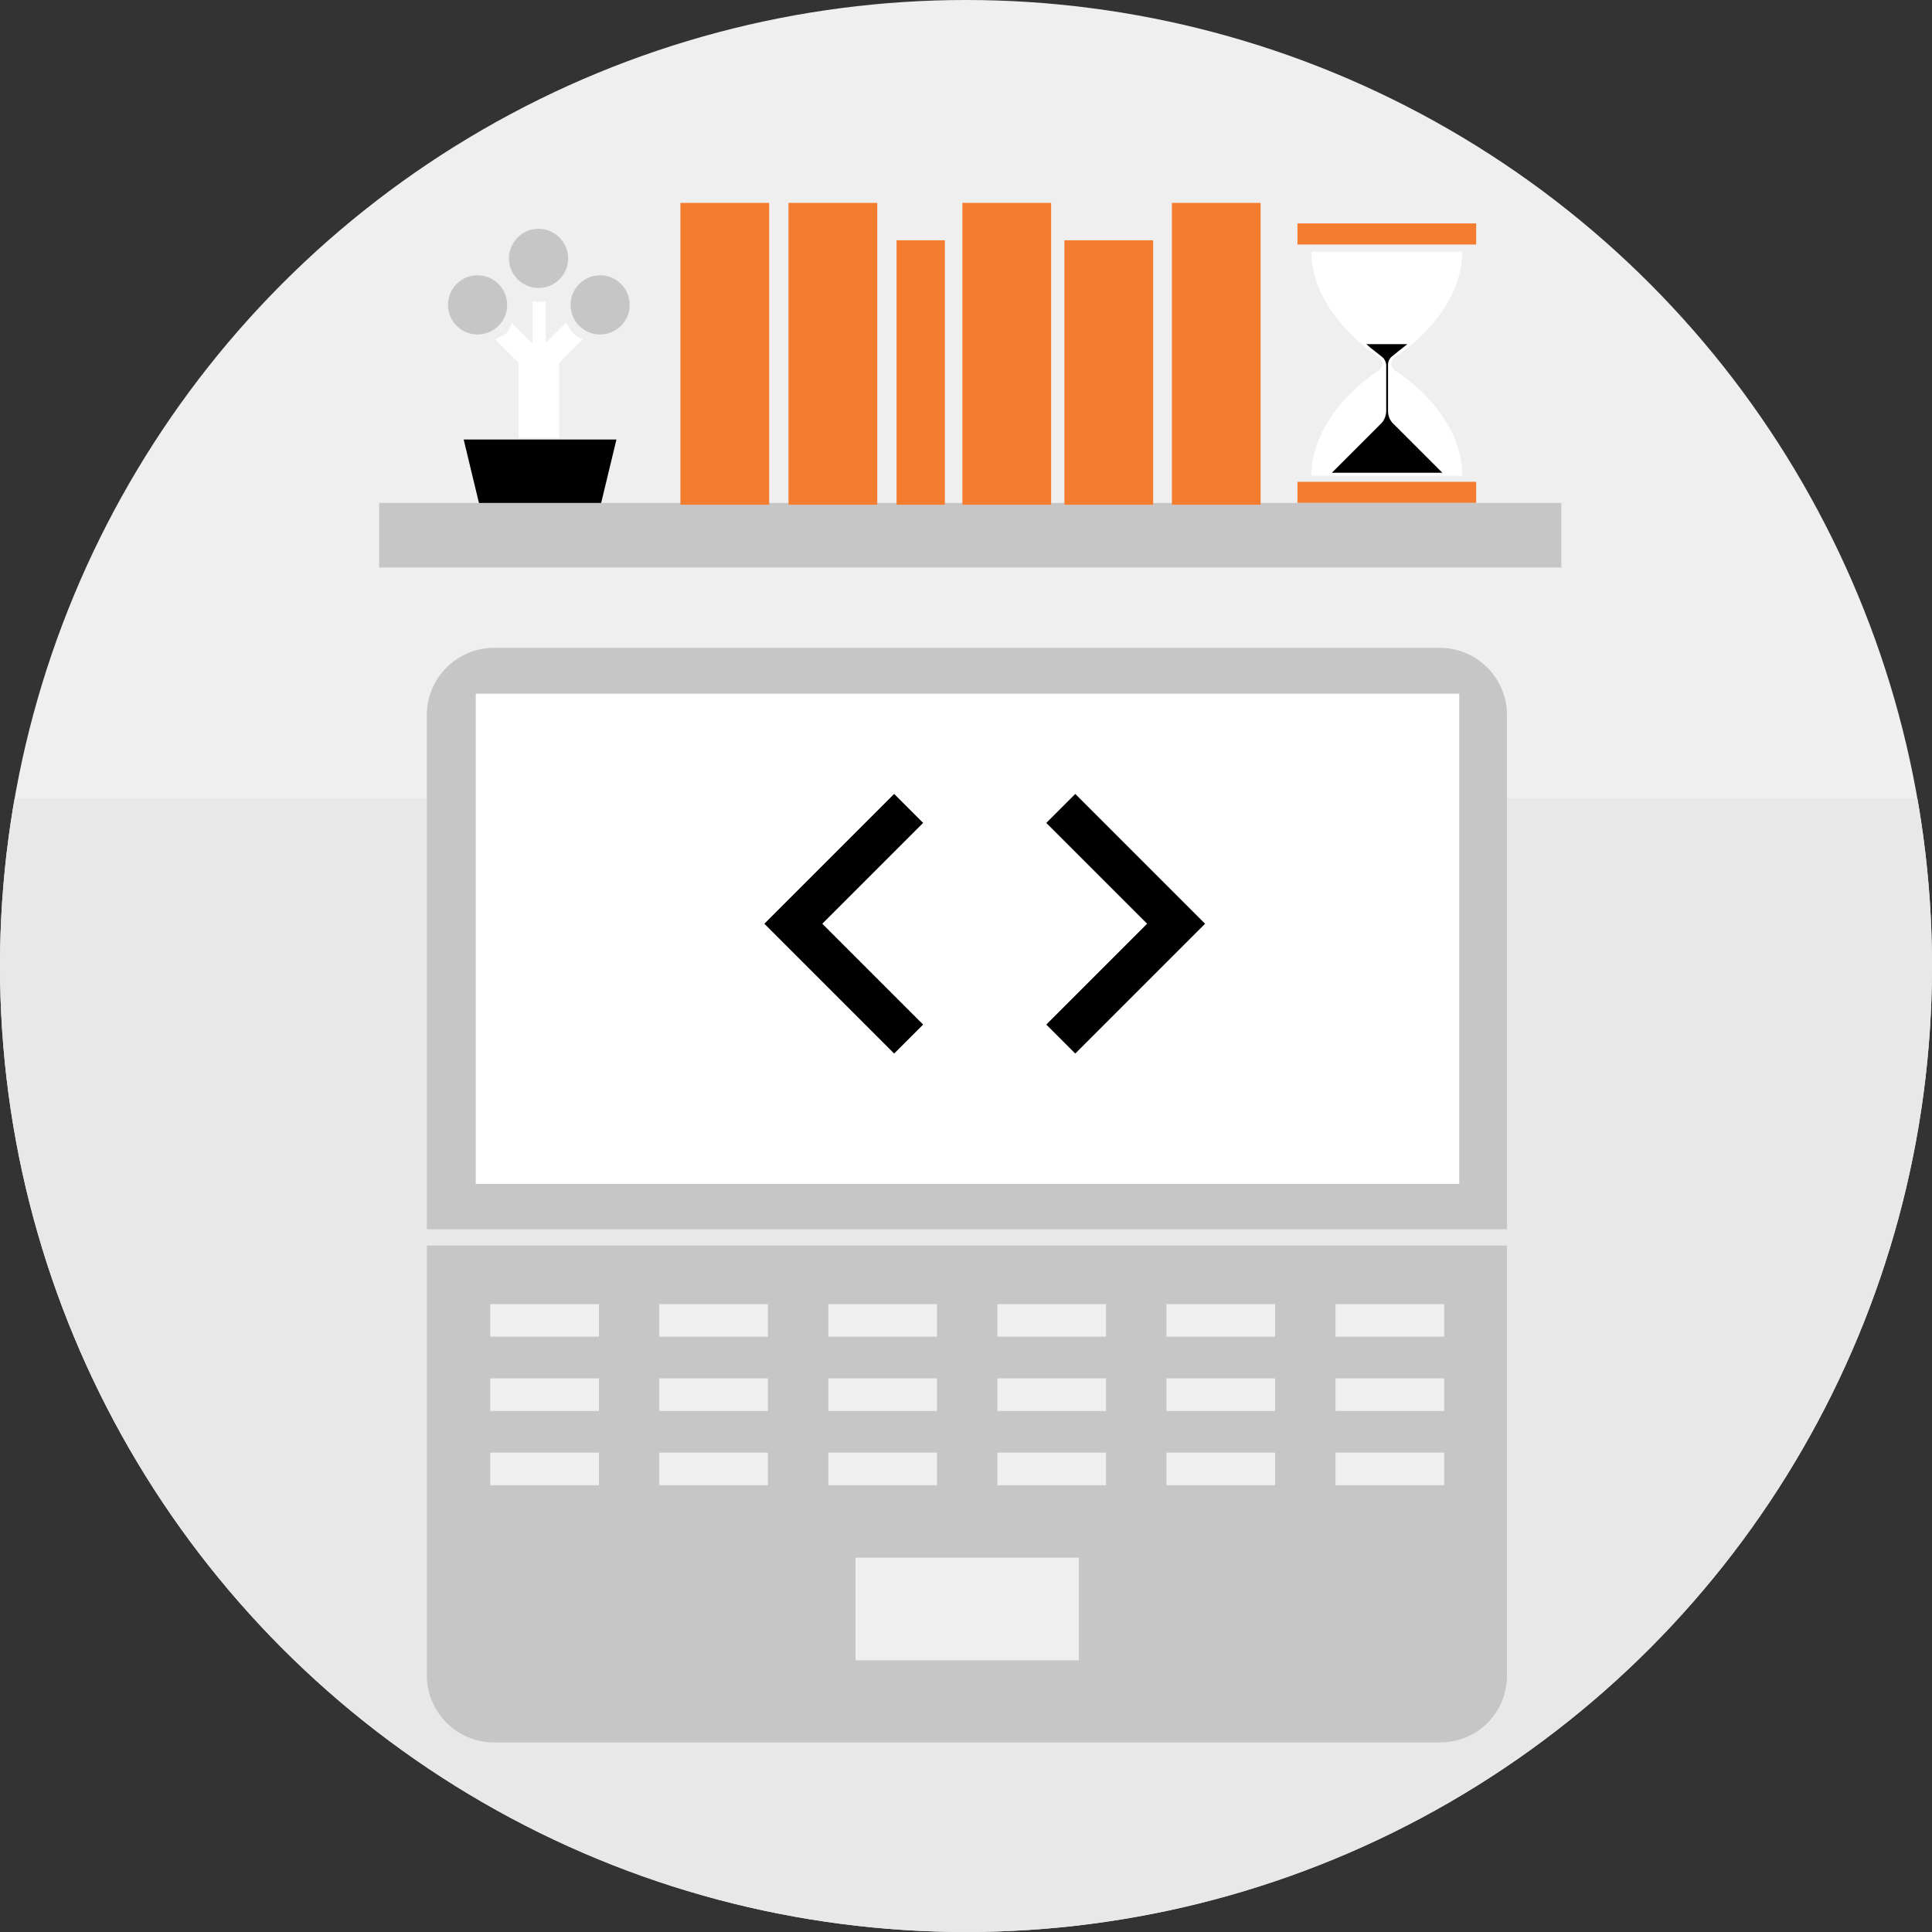<?xml version="1.0" encoding="utf-8"?>
<!-- Generator: Adobe Illustrator 18.1.0, SVG Export Plug-In . SVG Version: 6.00 Build 0)  -->
<!DOCTYPE svg PUBLIC "-//W3C//DTD SVG 1.1//EN" "http://www.w3.org/Graphics/SVG/1.1/DTD/svg11.dtd">
<svg version="1.1" id="Layer_1" xmlns="http://www.w3.org/2000/svg" xmlns:xlink="http://www.w3.org/1999/xlink" x="0px" y="0px"
	 viewBox="0 0 320 320" enable-background="new 0 0 320 320" xml:space="preserve">
<rect x="0" y="0" width="320" height="320" fill="#333333" stroke="none"/>
<g>
	<circle fill="#EFEFEF" cx="160" cy="160" r="160"/>
	<g>
		<defs>
			<circle id="SVGID_55_" cx="160" cy="160" r="160"/>
		</defs>
		<clipPath id="SVGID_2_">
			<use xlink:href="#SVGID_55_"  overflow="visible"/>
		</clipPath>
		<g clip-path="url(#SVGID_2_)">
			<g>
				<g>
					<g>
						<polygon points="102.1,72.8 76.8,72.8 79.4,83.6 99.5,83.6 						"/>
					</g>
				</g>
				<g>
					<path fill="#FFFFFF" d="M96.5,56.2l-3.9,3.9v12.4h-6.7V60.1l-3.9-3.9l1.4-0.7c0.4-0.2,0.7-0.5,0.9-0.9l0.5-1.1l3.4,3.4v-7
						c0.4,0.1,1.9,0.1,2.2,0v6.9l3.4-3.4l0.6,1.1c0.3,0.5,0.7,0.9,1.2,1.2L96.5,56.2z"/>
				</g>
				<g>
					<circle fill="#C6C6C6" cx="89.2" cy="42.8" r="4.9"/>
					<circle fill="#C6C6C6" cx="99.4" cy="50.5" r="4.9"/>
					<circle fill="#C6C6C6" cx="79.1" cy="50.5" r="4.9"/>
				</g>
			</g>
			<g>
				<path fill="#FFFFFF" d="M242.2,78.8h-25c0-7.2,5.4-13.6,11.1-17.4c0.9-0.6,0.9-1.7,0-2.3c-5.6-3.8-11.1-10.2-11.1-17.4h25
					c0,7.2-5.4,13.6-11.1,17.4c-0.9,0.6-0.9,1.7,0,2.3C236.8,65.1,242.2,71.5,242.2,78.8z"/>
				<path d="M229.6,68v-7.5c0-0.5-0.3-1.1-0.7-1.4c-0.6-0.5-1.6-1.2-2.6-2.1h6.8c-1,0.8-1.9,1.5-2.5,2c-0.4,0.3-0.7,0.8-0.7,1.4V68
					c0,0.9,0.3,1.7,1,2.3l8,8h-18.3l8-8C229.3,69.7,229.6,68.8,229.6,68z"/>
				<rect x="214.9" y="37" fill="#F47C2F" width="29.6" height="3.5"/>
				<rect x="214.9" y="79.8" fill="#F47C2F" width="29.6" height="3.5"/>
			</g>
			<rect x="62.8" y="83.3" fill="#C6C6C6" width="195.8" height="10.7"/>
			<g>
				<rect x="112.7" y="33.6" fill="#F47C2F" width="14.7" height="50"/>
				<rect x="130.6" y="33.6" fill="#F47C2F" width="14.7" height="50"/>
				<rect x="148.5" y="39.8" fill="#F47C2F" width="8" height="43.8"/>
				<rect x="159.4" y="33.6" fill="#F47C2F" width="14.7" height="50"/>
				<rect x="194.1" y="33.6" fill="#F47C2F" width="14.7" height="50"/>
				<rect x="176.3" y="39.8" fill="#F47C2F" width="14.7" height="43.8"/>
			</g>
		</g>
		<g clip-path="url(#SVGID_2_)">
			<rect x="-8.5" y="132.3" fill="#E8E8E8" width="381.1" height="215.7"/>
		</g>
		<g clip-path="url(#SVGID_2_)">
			<g>
				<rect x="75.3" y="111.2" fill="#FFFFFF" width="169.8" height="86.6"/>
				<path fill="#C6C6C6" d="M70.7,118.4v85.2h178.9v-85.2c0-6.1-5-11.1-11.1-11.1H81.8C75.7,107.3,70.7,112.3,70.7,118.4z
					 M241.6,196.1H78.8v-81.2h162.9V196.1z"/>
				<path fill="#C6C6C6" d="M249.6,277.5v-71.2H70.7v71.2c0,6.1,5,11.1,11.1,11.1h156.7C244.7,288.6,249.6,283.7,249.6,277.5z"/>
			</g>
			<g>
				<g>
					<g>
						<rect x="221.2" y="216" fill="#EFEFEF" width="18" height="5.4"/>
					</g>
					<g>
						<rect x="193.2" y="216" fill="#EFEFEF" width="18" height="5.4"/>
					</g>
					<g>
						<rect x="165.2" y="216" fill="#EFEFEF" width="18" height="5.4"/>
					</g>
					<g>
						<rect x="137.2" y="216" fill="#EFEFEF" width="18" height="5.4"/>
					</g>
					<g>
						<rect x="109.2" y="216" fill="#EFEFEF" width="18" height="5.4"/>
					</g>
					<g>
						<rect x="81.2" y="216" fill="#EFEFEF" width="18" height="5.4"/>
					</g>
				</g>
				<g>
					<g>
						<rect x="221.2" y="228.3" fill="#EFEFEF" width="18" height="5.4"/>
					</g>
					<g>
						<rect x="193.2" y="228.3" fill="#EFEFEF" width="18" height="5.4"/>
					</g>
					<g>
						<rect x="165.2" y="228.3" fill="#EFEFEF" width="18" height="5.4"/>
					</g>
					<g>
						<rect x="137.2" y="228.3" fill="#EFEFEF" width="18" height="5.4"/>
					</g>
					<g>
						<rect x="109.2" y="228.3" fill="#EFEFEF" width="18" height="5.4"/>
					</g>
					<g>
						<rect x="81.2" y="228.3" fill="#EFEFEF" width="18" height="5.4"/>
					</g>
				</g>
				<g>
					<g>
						<rect x="221.2" y="240.6" fill="#EFEFEF" width="18" height="5.4"/>
					</g>
					<g>
						<rect x="193.2" y="240.6" fill="#EFEFEF" width="18" height="5.4"/>
					</g>
					<g>
						<rect x="165.2" y="240.6" fill="#EFEFEF" width="18" height="5.4"/>
					</g>
					<g>
						<rect x="137.2" y="240.6" fill="#EFEFEF" width="18" height="5.4"/>
					</g>
					<g>
						<rect x="109.2" y="240.6" fill="#EFEFEF" width="18" height="5.4"/>
					</g>
					<g>
						<rect x="81.2" y="240.6" fill="#EFEFEF" width="18" height="5.4"/>
					</g>
				</g>
			</g>
			<rect x="141.7" y="258" fill="#EFEFEF" width="37" height="17"/>
		</g>
	</g>
	<g>
		<polygon points="148.1,131.5 152.9,136.3 136.2,153 152.9,169.7 148.1,174.5 126.6,153 		"/>
		<polygon points="178.1,174.5 173.3,169.7 190,153 173.3,136.3 178.1,131.5 199.6,153 		"/>
	</g>
</g>
</svg>
